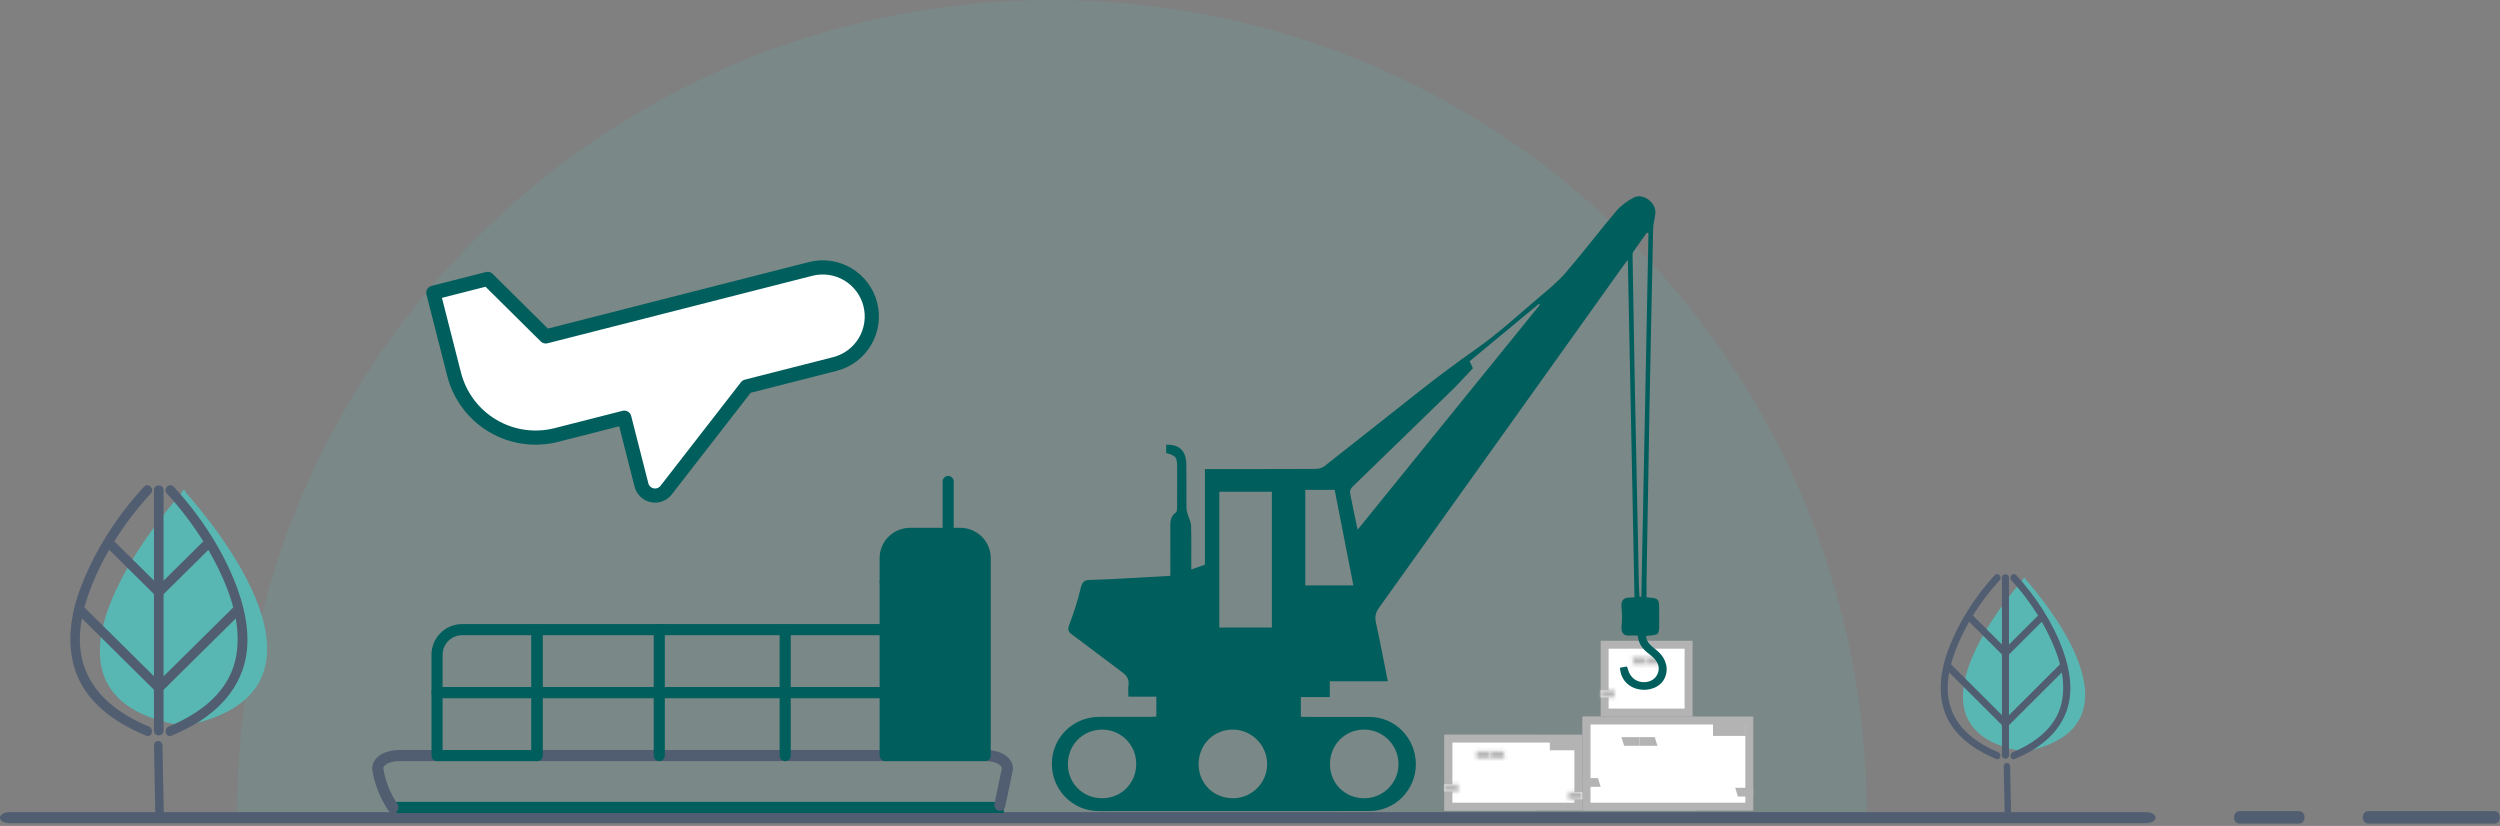 <svg width="675" height="223" viewBox="0 0 675 223" fill="none" xmlns="http://www.w3.org/2000/svg">
<rect x="0" y="0" width="675" height="223" fill="#808080" stroke="none"/>
<path opacity="0.15" fill-rule="evenodd" clip-rule="evenodd" d="M64 220H504C504 98.497 405.503 0 284 0C162.497 0 64 98.497 64 220Z" fill="#58B7B3"/>
<path fill-rule="evenodd" clip-rule="evenodd" d="M50.157 132.997C50.157 132.997 49.956 132.038 49.629 132.416C49.282 132.038 49.1 133.016 49.1 133.016C41.995 141.1 2.957 188.194 49.282 195.933V196.075C49.41 196.05 49.537 196.023 49.665 195.998C49.829 196.023 49.993 196.05 50.157 196.075V195.903C95.845 186.646 57.207 140.887 50.157 132.997Z" fill="#58B7B3"/>
<path fill-rule="evenodd" clip-rule="evenodd" d="M546.947 156.493C546.947 156.493 546.801 155.786 546.561 156.065C546.308 155.786 546.175 156.507 546.175 156.507C540.983 162.467 512.452 197.189 546.308 202.895V203C546.401 202.981 546.495 202.961 546.588 202.943C546.708 202.961 546.827 202.981 546.947 203V202.873C580.337 196.048 552.1 162.31 546.947 156.493Z" fill="#58B7B3"/>
<path fill-rule="evenodd" clip-rule="evenodd" d="M62.817 164.165C56.594 170.313 50.39 176.462 44.167 182.61C44.167 175.216 44.167 167.824 44.167 160.43C48.198 156.444 52.229 152.456 56.26 148.469C57.95 151.381 59.455 154.378 60.718 157.413C61.609 159.544 62.389 161.761 62.984 164.022C62.928 164.064 62.873 164.108 62.817 164.165ZM22.955 164.165C22.899 164.11 22.843 164.069 22.788 164.027C23.345 161.912 24.07 159.842 24.868 157.861C26.15 154.663 27.71 151.506 29.475 148.444C33.505 152.428 37.536 156.415 41.567 160.399C41.567 167.791 41.567 175.185 41.567 182.579C35.363 176.44 29.159 170.303 22.955 164.165ZM64.117 158.98C60.476 148.925 54.161 139.276 46.879 131.406C45.728 130.179 43.889 132.007 45.022 133.231C48.663 137.161 52.006 141.546 54.904 146.187C54.867 146.214 54.83 146.236 54.792 146.269C51.245 149.774 47.715 153.277 44.167 156.78C44.167 148.627 44.167 140.473 44.167 132.32C44.167 130.655 41.567 130.655 41.567 132.32C41.567 140.462 41.567 148.605 41.567 156.749C38.038 153.257 34.509 149.763 30.979 146.269C30.924 146.229 30.886 146.201 30.849 146.168C33.747 141.526 37.109 137.142 40.731 133.231C41.883 132.007 40.044 130.179 38.892 131.406C31.667 139.199 25.593 148.644 21.822 158.526C19.128 165.591 17.884 173.525 20.262 180.844C23.141 189.699 31.165 195.203 39.468 198.627C41.028 199.267 41.697 196.769 40.155 196.139C32.131 192.832 24.794 187.444 22.379 178.826C21.283 174.951 21.376 170.921 22.119 166.981C28.602 173.395 35.084 179.811 41.567 186.229C41.567 189.917 41.567 193.606 41.567 197.296C41.567 198.96 44.167 198.96 44.167 197.296C44.167 193.617 44.167 189.938 44.167 186.258C50.669 179.837 57.151 173.413 63.653 166.99C64.321 170.763 64.396 174.613 63.504 178.377C61.405 187.214 53.659 192.821 45.598 196.139C44.075 196.769 44.743 199.267 46.304 198.627C54.607 195.203 62.13 189.912 65.343 181.285C68.036 174.09 66.662 166.001 64.117 158.98Z" fill="#515E71"/>
<path fill-rule="evenodd" clip-rule="evenodd" d="M556.077 179.483C551.521 184.021 546.979 188.561 542.424 193.099C542.424 187.641 542.424 182.184 542.424 176.726C545.375 173.783 548.326 170.839 551.276 167.896C552.514 170.045 553.615 172.258 554.54 174.498C555.193 176.072 555.764 177.708 556.199 179.377C556.158 179.408 556.117 179.441 556.077 179.483ZM526.895 179.483C526.854 179.442 526.814 179.412 526.773 179.381C527.181 177.819 527.711 176.292 528.296 174.829C529.234 172.468 530.376 170.137 531.668 167.877C534.619 170.818 537.57 173.761 540.52 176.703C540.52 182.16 540.52 187.618 540.52 193.076C535.979 188.544 531.437 184.014 526.895 179.483ZM557.028 175.655C554.363 168.233 549.74 161.11 544.409 155.3C543.566 154.394 542.22 155.744 543.05 156.647C545.715 159.548 548.163 162.785 550.284 166.211C550.257 166.231 550.229 166.248 550.202 166.272C547.605 168.859 545.021 171.445 542.424 174.031C542.424 168.013 542.424 161.993 542.424 155.974C542.424 154.745 540.52 154.745 540.52 155.974C540.52 161.985 540.52 167.996 540.52 174.008C537.937 171.43 535.353 168.851 532.77 166.272C532.729 166.242 532.702 166.222 532.674 166.197C534.796 162.77 537.257 159.534 539.909 156.647C540.752 155.744 539.405 154.394 538.562 155.3C533.273 161.053 528.826 168.025 526.066 175.32C524.094 180.536 523.183 186.393 524.924 191.795C527.031 198.332 532.906 202.395 538.984 204.923C540.126 205.395 540.616 203.551 539.487 203.086C533.613 200.645 528.242 196.667 526.474 190.305C525.671 187.445 525.739 184.47 526.283 181.561C531.029 186.296 535.775 191.033 540.52 195.77C540.52 198.493 540.52 201.216 540.52 203.941C540.52 205.169 542.424 205.169 542.424 203.941C542.424 201.225 542.424 198.508 542.424 195.792C547.183 191.052 551.929 186.31 556.688 181.568C557.178 184.353 557.232 187.196 556.58 189.974C555.043 196.498 549.373 200.637 543.471 203.086C542.356 203.551 542.846 205.395 543.988 204.923C550.066 202.395 555.573 198.489 557.926 192.121C559.898 186.809 558.891 180.838 557.028 175.655Z" fill="#515E71"/>
<path fill-rule="evenodd" clip-rule="evenodd" d="M41.577 201.31C41.692 207.558 41.806 213.809 41.938 220.056C41.97 221.723 44.265 221.727 44.232 220.056C44.118 213.809 43.987 207.558 43.872 201.31C43.839 199.643 41.544 199.64 41.577 201.31Z" fill="#515E71"/>
<path fill-rule="evenodd" clip-rule="evenodd" d="M541 206.883C541.087 211.293 541.173 215.706 541.272 220.116C541.296 221.293 543.024 221.296 543 220.116C542.913 215.706 542.815 211.293 542.728 206.883C542.704 205.707 540.976 205.704 541 206.883Z" fill="#515E71"/>
<path fill-rule="evenodd" clip-rule="evenodd" d="M604.698 222.37C610.043 222.37 615.372 222.37 620.717 222.37C622.753 222.37 622.753 219.004 620.717 219.004C615.372 219.004 610.043 219.004 604.698 219.004C602.662 219.004 602.662 222.37 604.698 222.37Z" fill="#515E71"/>
<path fill-rule="evenodd" clip-rule="evenodd" d="M639.478 222.37C650.797 222.37 662.13 222.37 673.448 222.37C675.485 222.37 675.485 219.004 673.448 219.004C662.13 219.004 650.797 219.004 639.478 219.004C637.442 219.004 637.442 222.37 639.478 222.37Z" fill="#515E71"/>
<path fill-rule="evenodd" clip-rule="evenodd" d="M2.759 222.272C18.447 222.272 34.135 222.272 49.823 222.272C88.584 222.272 127.344 222.272 166.104 222.272C215.44 222.272 264.804 222.272 314.14 222.272C361.556 222.272 408.999 222.272 456.441 222.272C489.495 222.272 522.548 222.272 555.574 222.272C563.472 222.272 571.37 222.272 579.241 222.272C582.92 222.272 582.92 219.272 579.241 219.272C563.553 219.272 547.865 219.272 532.177 219.272C493.417 219.272 454.656 219.272 415.896 219.272C366.533 219.272 317.196 219.272 267.86 219.272C220.417 219.272 173.002 219.272 125.559 219.272C92.505 219.272 59.452 219.272 26.399 219.272C18.528 219.272 10.63 219.272 2.759 219.272C-0.92 219.272 -0.92 222.272 2.759 222.272Z" fill="#515E71"/>
<path d="M107 218.004L271 218.004" stroke="#005E5D" stroke-width="3"/>
<path d="M456.94 194.608V217.793H428.366V194.608H456.94Z" fill="white" stroke="#B3B3B3" stroke-width="2.143"/>
<path d="M472.315 194.538V217.801H428.369V194.538H472.315Z" fill="white" stroke="#B3B3B3" stroke-width="2.143"/>
<path d="M430.658 211.163L430.723 211.368H428.384V211.163H430.658Z" fill="white" stroke="#B3B3B3" stroke-width="2.143"/>
<path d="M445.998 200.097L446.062 200.303H443.725V200.097H445.998Z" fill="white" stroke="#B3B3B3" stroke-width="2.143"/>
<path d="M439.308 200.303L439.244 200.097H441.583V200.303H439.308Z" fill="white" stroke="#B3B3B3" stroke-width="2.143"/>
<path d="M470.024 213.989L469.96 213.783H472.299V213.989H470.024Z" fill="white" stroke="#B3B3B3" stroke-width="2.143"/>
<path d="M463.591 197.622V196.325H470.287V197.622H463.591Z" fill="white" stroke="#B3B3B3" stroke-width="2.143"/>
<path d="M413.738 199.48V217.795H391.071V199.48H413.738Z" fill="white" stroke="#B3B3B3" stroke-width="2.143"/>
<path d="M426.157 199.424V217.801H391.074V199.424H426.157Z" fill="white" stroke="#B3B3B3" stroke-width="2.143"/>
<mask id="path-21-inside-1" fill="white">
<path d="M390.015 213.677H393.946L393.6 212.571L393.946 211.781H390.015V213.677Z"/>
</mask>
<path d="M390.015 213.677H393.946L393.6 212.571L393.946 211.781H390.015V213.677Z" fill="white"/>
<path d="M390.015 213.677H387.872V215.82H390.015V213.677ZM393.946 213.677V215.82H396.862L395.992 213.038L393.946 213.677ZM393.6 212.571L391.637 211.712L391.316 212.446L391.555 213.211L393.6 212.571ZM393.946 211.781L395.91 212.64L397.223 209.638H393.946V211.781ZM390.015 211.781V209.638H387.872V211.781H390.015ZM390.015 215.82H393.946V211.535H390.015V215.82ZM395.992 213.038L395.646 211.932L391.555 213.211L391.901 214.317L395.992 213.038ZM395.564 213.43L395.91 212.64L391.983 210.922L391.637 211.712L395.564 213.43ZM393.946 209.638H390.015V213.924H393.946V209.638ZM387.872 211.781V213.677H392.158V211.781H387.872Z" fill="#B3B3B3" mask="url(#path-21-inside-1)"/>
<mask id="path-23-inside-2" fill="white">
<path d="M402.405 204.739H406.335L405.989 203.633L406.335 202.843H402.405V204.739Z"/>
</mask>
<path d="M402.405 204.739H406.335L405.989 203.633L406.335 202.843H402.405V204.739Z" fill="white"/>
<path d="M402.405 204.739H400.262V206.882H402.405V204.739ZM406.335 204.739V206.882H409.251L408.38 204.1L406.335 204.739ZM405.989 203.633L404.026 202.774L403.705 203.508L403.944 204.273L405.989 203.633ZM406.335 202.843L408.298 203.702L409.612 200.7H406.335V202.843ZM402.405 202.843V200.7H400.262V202.843H402.405ZM402.405 206.882H406.335V202.597H402.405V206.882ZM408.38 204.1L408.034 202.994L403.944 204.273L404.29 205.379L408.38 204.1ZM407.952 204.492L408.298 203.702L404.372 201.984L404.026 202.774L407.952 204.492ZM406.335 200.7H402.405V204.986H406.335V200.7ZM400.262 202.843V204.739H404.548V202.843H400.262Z" fill="#B3B3B3" mask="url(#path-23-inside-2)"/>
<mask id="path-25-inside-3" fill="white">
<path d="M402.405 202.843H398.474L398.82 203.949L398.474 204.739H402.405V202.843Z"/>
</mask>
<path d="M402.405 202.843H398.474L398.82 203.949L398.474 204.739H402.405V202.843Z" fill="white"/>
<path d="M402.405 202.843H404.548V200.7H402.405V202.843ZM398.474 202.843V200.7H395.558L396.428 203.482L398.474 202.843ZM398.82 203.949L400.783 204.808L401.104 204.074L400.865 203.309L398.82 203.949ZM398.474 204.739L396.511 203.88L395.197 206.882H398.474V204.739ZM402.405 204.739V206.882H404.548V204.739H402.405ZM402.405 200.7H398.474V204.986H402.405V200.7ZM396.428 203.482L396.774 204.588L400.865 203.309L400.519 202.203L396.428 203.482ZM396.856 203.09L396.511 203.88L400.437 205.599L400.783 204.808L396.856 203.09ZM398.474 206.882H402.405V202.597H398.474V206.882ZM404.548 204.739V202.843H400.262V204.739H404.548Z" fill="#B3B3B3" mask="url(#path-25-inside-3)"/>
<mask id="path-27-inside-4" fill="white">
<path d="M427.215 213.897H423.284L423.63 215.004L423.284 215.794H427.215V213.897Z"/>
</mask>
<path d="M427.215 213.897H423.284L423.63 215.004L423.284 215.794H427.215V213.897Z" fill="white"/>
<path d="M427.215 213.897H429.358V211.754H427.215V213.897ZM423.284 213.897V211.754H420.368L421.238 214.537L423.284 213.897ZM423.63 215.004L425.593 215.863L425.914 215.129L425.675 214.364L423.63 215.004ZM423.284 215.794L421.321 214.935L420.007 217.937H423.284V215.794ZM427.215 215.794V217.937H429.358V215.794H427.215ZM427.215 211.754H423.284V216.04H427.215V211.754ZM421.238 214.537L421.584 215.643L425.675 214.364L425.329 213.258L421.238 214.537ZM421.667 214.145L421.321 214.935L425.247 216.653L425.593 215.863L421.667 214.145ZM423.284 217.937H427.215V213.651H423.284V217.937ZM429.358 215.794V213.897H425.073V215.794H429.358Z" fill="#B3B3B3" mask="url(#path-27-inside-4)"/>
<path d="M419.522 201.503V200.868H424.518V201.503H419.522Z" fill="white" stroke="#B3B3B3" stroke-width="2.143"/>
<path d="M455.918 174.075V192.39H433.251V174.075H455.918Z" fill="white" stroke="#B3B3B3" stroke-width="2.143"/>
<mask id="path-31-inside-5" fill="white">
<path d="M432.195 188.272H436.127L435.781 187.166L436.127 186.375H432.195V188.272Z"/>
</mask>
<path d="M432.195 188.272H436.127L435.781 187.166L436.127 186.375H432.195V188.272Z" fill="white"/>
<path d="M432.195 188.272H430.052V190.415H432.195V188.272ZM436.127 188.272V190.415H439.042L438.172 187.633L436.127 188.272ZM435.781 187.166L433.817 186.307L433.496 187.041L433.735 187.806L435.781 187.166ZM436.127 186.375L438.09 187.235L439.403 184.233H436.127V186.375ZM432.195 186.375V184.233H430.052V186.375H432.195ZM432.195 190.415H436.127V186.129H432.195V190.415ZM438.172 187.633L437.826 186.526L433.735 187.806L434.081 188.912L438.172 187.633ZM437.744 188.025L438.09 187.235L434.163 185.516L433.817 186.307L437.744 188.025ZM436.127 184.233H432.195V188.518H436.127V184.233ZM430.052 186.375V188.272H434.338V186.375H430.052Z" fill="#B3B3B3" mask="url(#path-31-inside-5)"/>
<mask id="path-33-inside-6" fill="white">
<path d="M444.585 179.334H448.515L448.169 178.228L448.515 177.438H444.585V179.334Z"/>
</mask>
<path d="M444.585 179.334H448.515L448.169 178.228L448.515 177.438H444.585V179.334Z" fill="white"/>
<path d="M444.585 179.334H442.442V181.477H444.585V179.334ZM448.515 179.334V181.477H451.431L450.561 178.695L448.515 179.334ZM448.169 178.228L446.206 177.369L445.885 178.103L446.124 178.868L448.169 178.228ZM448.515 177.438L450.479 178.297L451.792 175.295H448.515V177.438ZM444.585 177.438V175.295H442.442V177.438H444.585ZM444.585 181.477H448.515V177.191H444.585V181.477ZM450.561 178.695L450.215 177.588L446.124 178.868L446.47 179.974L450.561 178.695ZM450.133 179.087L450.479 178.297L446.552 176.578L446.206 177.369L450.133 179.087ZM448.515 175.295H444.585V179.58H448.515V175.295ZM442.442 177.438V179.334H446.728V177.438H442.442Z" fill="#B3B3B3" mask="url(#path-33-inside-6)"/>
<mask id="path-35-inside-7" fill="white">
<path d="M444.586 177.438H440.654L441 178.544L440.654 179.334H444.586V177.438Z"/>
</mask>
<path d="M444.586 177.438H440.654L441 178.544L440.654 179.334H444.586V177.438Z" fill="white"/>
<path d="M444.586 177.438H446.728V175.295H444.586V177.438ZM440.654 177.438V175.295H437.738L438.609 178.077L440.654 177.438ZM441 178.544L442.963 179.403L443.284 178.669L443.045 177.904L441 178.544ZM440.654 179.334L438.691 178.475L437.377 181.477H440.654V179.334ZM444.586 179.334V181.477H446.728V179.334H444.586ZM444.586 175.295H440.654V179.58H444.586V175.295ZM438.609 178.077L438.955 179.183L443.045 177.904L442.699 176.798L438.609 178.077ZM439.037 177.685L438.691 178.475L442.617 180.193L442.963 179.403L439.037 177.685ZM440.654 181.477H444.586V177.191H440.654V181.477ZM446.728 179.334V177.438H442.443V179.334H446.728Z" fill="#B3B3B3" mask="url(#path-35-inside-7)"/>
<path d="M225.415 98.285C228.82 97.418 231.741 95.233 233.535 92.212C235.328 89.191 235.849 85.581 234.981 82.176C234.113 78.772 231.929 75.851 228.908 74.057C225.887 72.263 222.277 71.743 218.872 72.61L147.349 90.838L131.671 75.304L117 79.043L122.609 101.05C124.096 106.886 127.841 111.893 133.02 114.968C138.199 118.044 144.388 118.936 150.224 117.448L168.564 112.774L173.196 130.952C173.372 131.638 173.736 132.262 174.248 132.751C174.759 133.241 175.398 133.577 176.092 133.721C176.785 133.866 177.505 133.813 178.169 133.568C178.834 133.324 179.417 132.898 179.852 132.339L201.574 104.361L225.415 98.285Z" fill="white" stroke="#005E5D" stroke-width="3.822" stroke-linecap="round" stroke-linejoin="round"/>
<path d="M269.954 217.414L271.957 207.831C272.056 207.351 271.984 206.865 271.745 206.404C271.506 205.943 271.106 205.517 270.571 205.155C270.037 204.793 269.38 204.504 268.644 204.305C267.908 204.107 267.111 204.004 266.303 204.004H107.699C106.908 204.004 106.125 204.102 105.401 204.293C104.677 204.484 104.027 204.763 103.493 205.112C102.959 205.462 102.553 205.874 102.3 206.322C102.046 206.77 101.952 207.246 102.023 207.717C102.553 211.245 103.928 214.71 106.105 218.004" stroke="#515E71" stroke-width="3" stroke-linecap="round" stroke-linejoin="round"/>
<path d="M266 204.004H239V150.67C239 148.902 239.711 147.207 240.977 145.956C242.243 144.706 243.96 144.004 245.75 144.004H259.25C261.04 144.004 262.757 144.706 264.023 145.956C265.289 147.207 266 148.902 266 150.67V204.004Z" fill="#005E5D" stroke="#005E5D" stroke-width="3" stroke-linecap="round" stroke-linejoin="round"/>
<path d="M145 187.004H118V204.004H145V187.004Z" stroke="#005E5D" stroke-width="3" stroke-linecap="round" stroke-linejoin="round"/>
<path d="M179 187.004H145V204.004" stroke="#005E5D" stroke-width="3" stroke-linecap="round" stroke-linejoin="round"/>
<path d="M212 187.004H178V204.004" stroke="#005E5D" stroke-width="3" stroke-linecap="round" stroke-linejoin="round"/>
<path d="M239 187.004H212V204.004" stroke="#005E5D" stroke-width="3" stroke-linecap="round" stroke-linejoin="round"/>
<path d="M179 170.004H145V187.004H179" stroke="#005E5D" stroke-width="3" stroke-linecap="round" stroke-linejoin="round"/>
<path d="M212 170.004H178V187.004H212" stroke="#005E5D" stroke-width="3" stroke-linecap="round" stroke-linejoin="round"/>
<path d="M145 170.004H124.75C122.96 170.004 121.243 170.72 119.977 171.995C118.711 173.271 118 175 118 176.804V187.004H145V170.004Z" stroke="#005E5D" stroke-width="3" stroke-linecap="round" stroke-linejoin="round"/>
<path d="M239 170.004H212V187.004H239" stroke="#005E5D" stroke-width="3" stroke-linecap="round" stroke-linejoin="round"/>
<path d="M252 157.004H239" stroke="#005E5D" stroke-width="3" stroke-linecap="round" stroke-linejoin="round"/>
<path d="M256 144.004V130.004" stroke="#005E5D" stroke-width="3" stroke-linecap="round" stroke-linejoin="round"/>
<path d="M327.231 126.64C336.565 126.64 345.9 126.659 355.234 126.608C356.042 126.605 357.004 126.338 357.626 125.848C366.159 119.162 374.628 112.4 383.149 105.696C388.175 101.74 393.291 97.916 398.538 94.237C404.449 90.093 409.808 85.143 415.339 80.463C417.907 78.291 420.56 76.148 422.742 73.617C427.439 68.17 431.786 62.418 436.435 56.929C437.674 55.467 439.373 54.27 441.075 53.359C443.595 52.008 447.217 54.697 446.951 57.571C446.824 58.944 446.386 60.298 446.354 61.664C445.981 78.515 445.639 95.366 445.326 112.217C445.048 127.018 444.812 141.823 444.566 156.624C444.54 158.154 444.563 159.688 444.563 161.263C444.927 161.304 445.195 161.349 445.463 161.368C447.616 161.503 447.941 161.83 447.97 163.97C447.986 165.356 447.986 166.745 447.989 168.131C447.993 171.425 447.989 171.422 444.735 171.65C444.646 171.656 444.563 171.762 444.422 171.858C444.671 173.837 446.335 174.704 447.622 175.846C449.905 177.87 450.624 180.702 449.43 183.169C448.293 185.517 445.326 186.72 442.289 186.066C439.447 185.45 437.527 183.227 437.4 180.279C438.006 180.173 438.626 180.064 439.281 179.949C439.472 180.513 439.597 180.937 439.753 181.344C440.443 183.128 441.966 184.18 443.835 184.183C445.652 184.183 447.07 183.275 447.619 181.758C448.21 180.131 447.708 178.672 446.057 177.225C445.808 177.007 445.556 176.786 445.288 176.593C443.614 175.38 442.385 173.879 442.187 171.592C441.395 171.592 440.683 171.557 439.977 171.598C438.24 171.698 437.633 170.761 437.828 168.862C437.997 167.226 437.943 165.577 437.799 163.941C437.649 162.263 438.243 161.391 439.814 161.362C440.251 161.352 440.689 161.304 441.315 161.263C440.718 131.009 440.121 100.807 439.517 70.133C438.904 70.942 438.6 71.323 438.316 71.721C416.345 102.494 394.383 133.277 372.38 164.028C371.432 165.353 371.144 166.507 371.505 168.121C372.655 173.299 373.619 178.521 374.699 183.936H359.047V188.209H351.233V193.563C357.492 193.563 363.617 193.553 369.742 193.566C376.685 193.582 382.286 199.311 382.283 206.372C382.28 213.291 376.656 218.969 369.746 218.976C345.389 218.992 321.032 219.004 296.675 218.998C289.586 218.995 283.949 213.259 284 206.167C284.048 199.17 289.694 193.576 296.739 193.56C301.325 193.55 305.908 193.56 310.494 193.553C311.072 193.553 311.65 193.492 312.215 193.463V188.1H304.665C304.665 186.935 304.557 185.979 304.691 185.062C304.927 183.426 304.241 182.412 302.963 181.469C298.381 178.091 293.887 174.591 289.311 171.207C288.398 170.53 288.238 169.946 288.653 168.827C289.87 165.545 291.004 162.225 291.786 158.809C292.144 157.256 292.69 156.618 294.159 156.586C297.467 156.518 300.776 156.322 304.081 156.146C308.028 155.938 311.972 155.703 315.996 155.476C315.996 151.097 316.009 146.885 315.99 142.676C315.983 141.053 315.894 139.459 317.497 138.358C317.81 138.143 317.813 137.348 317.816 136.822C317.842 133.328 317.832 129.832 317.823 126.335C317.816 123.374 317.637 123.14 314.869 122.293V120.077C318.359 119.952 320.221 121.684 320.294 125.2C320.377 129.193 320.31 133.187 320.339 137.184C320.342 137.707 320.499 138.24 320.646 138.75C320.955 139.828 321.562 140.886 321.594 141.964C321.712 145.826 321.639 149.692 321.639 153.766C322.983 153.291 324.111 152.893 325.331 152.46V126.643C326.043 126.64 326.637 126.64 327.231 126.64ZM329.211 169.44H343.403V132.767H329.211V169.44ZM415.773 82.297C415.617 82.14 415.671 82.195 415.512 82.037C409.291 87.189 403.07 92.341 396.788 97.544C397.123 98.25 397.427 98.885 397.685 99.424C395.766 101.445 393.936 103.501 391.969 105.417C383.015 114.136 374.019 122.81 365.067 131.532C364.709 131.882 364.428 132.603 364.518 133.078C365.109 136.273 365.811 139.449 366.559 143.016C383.136 122.563 399.455 102.43 415.773 82.297ZM365.409 158.061C363.723 149.445 362.049 140.889 360.363 132.27H352.427V158.061H365.409ZM440.967 68.032C440.778 68.311 440.785 68.76 440.791 69.129C440.97 79.936 441.143 90.744 441.353 101.551C441.711 119.948 442.091 138.342 442.468 156.739C442.497 158.199 442.589 159.659 442.653 161.118C442.822 161.118 442.992 161.115 443.161 161.115C443.803 128.395 444.445 95.671 445.086 62.951C444.869 62.877 444.882 62.883 444.662 62.809C443.423 64.545 442.168 66.271 440.967 68.032ZM306.78 206.192C306.748 201.018 302.602 196.931 297.461 196.995C292.284 197.063 288.299 201.149 288.328 206.362C288.356 211.562 292.415 215.559 297.633 215.524C302.82 215.495 306.811 211.421 306.78 206.192ZM377.598 206.199C377.544 201.088 373.322 196.941 368.229 196.989C363.058 197.04 359.076 201.127 359.095 206.362C359.111 211.559 363.154 215.543 368.398 215.53C373.508 215.518 377.653 211.315 377.598 206.199ZM342.128 206.199C342.074 201.088 337.852 196.941 332.759 196.989C327.588 197.04 323.606 201.127 323.625 206.362C323.641 211.559 327.684 215.543 332.928 215.53C338.041 215.518 342.183 211.315 342.128 206.199Z" fill="#005E5D"/>
</svg>
